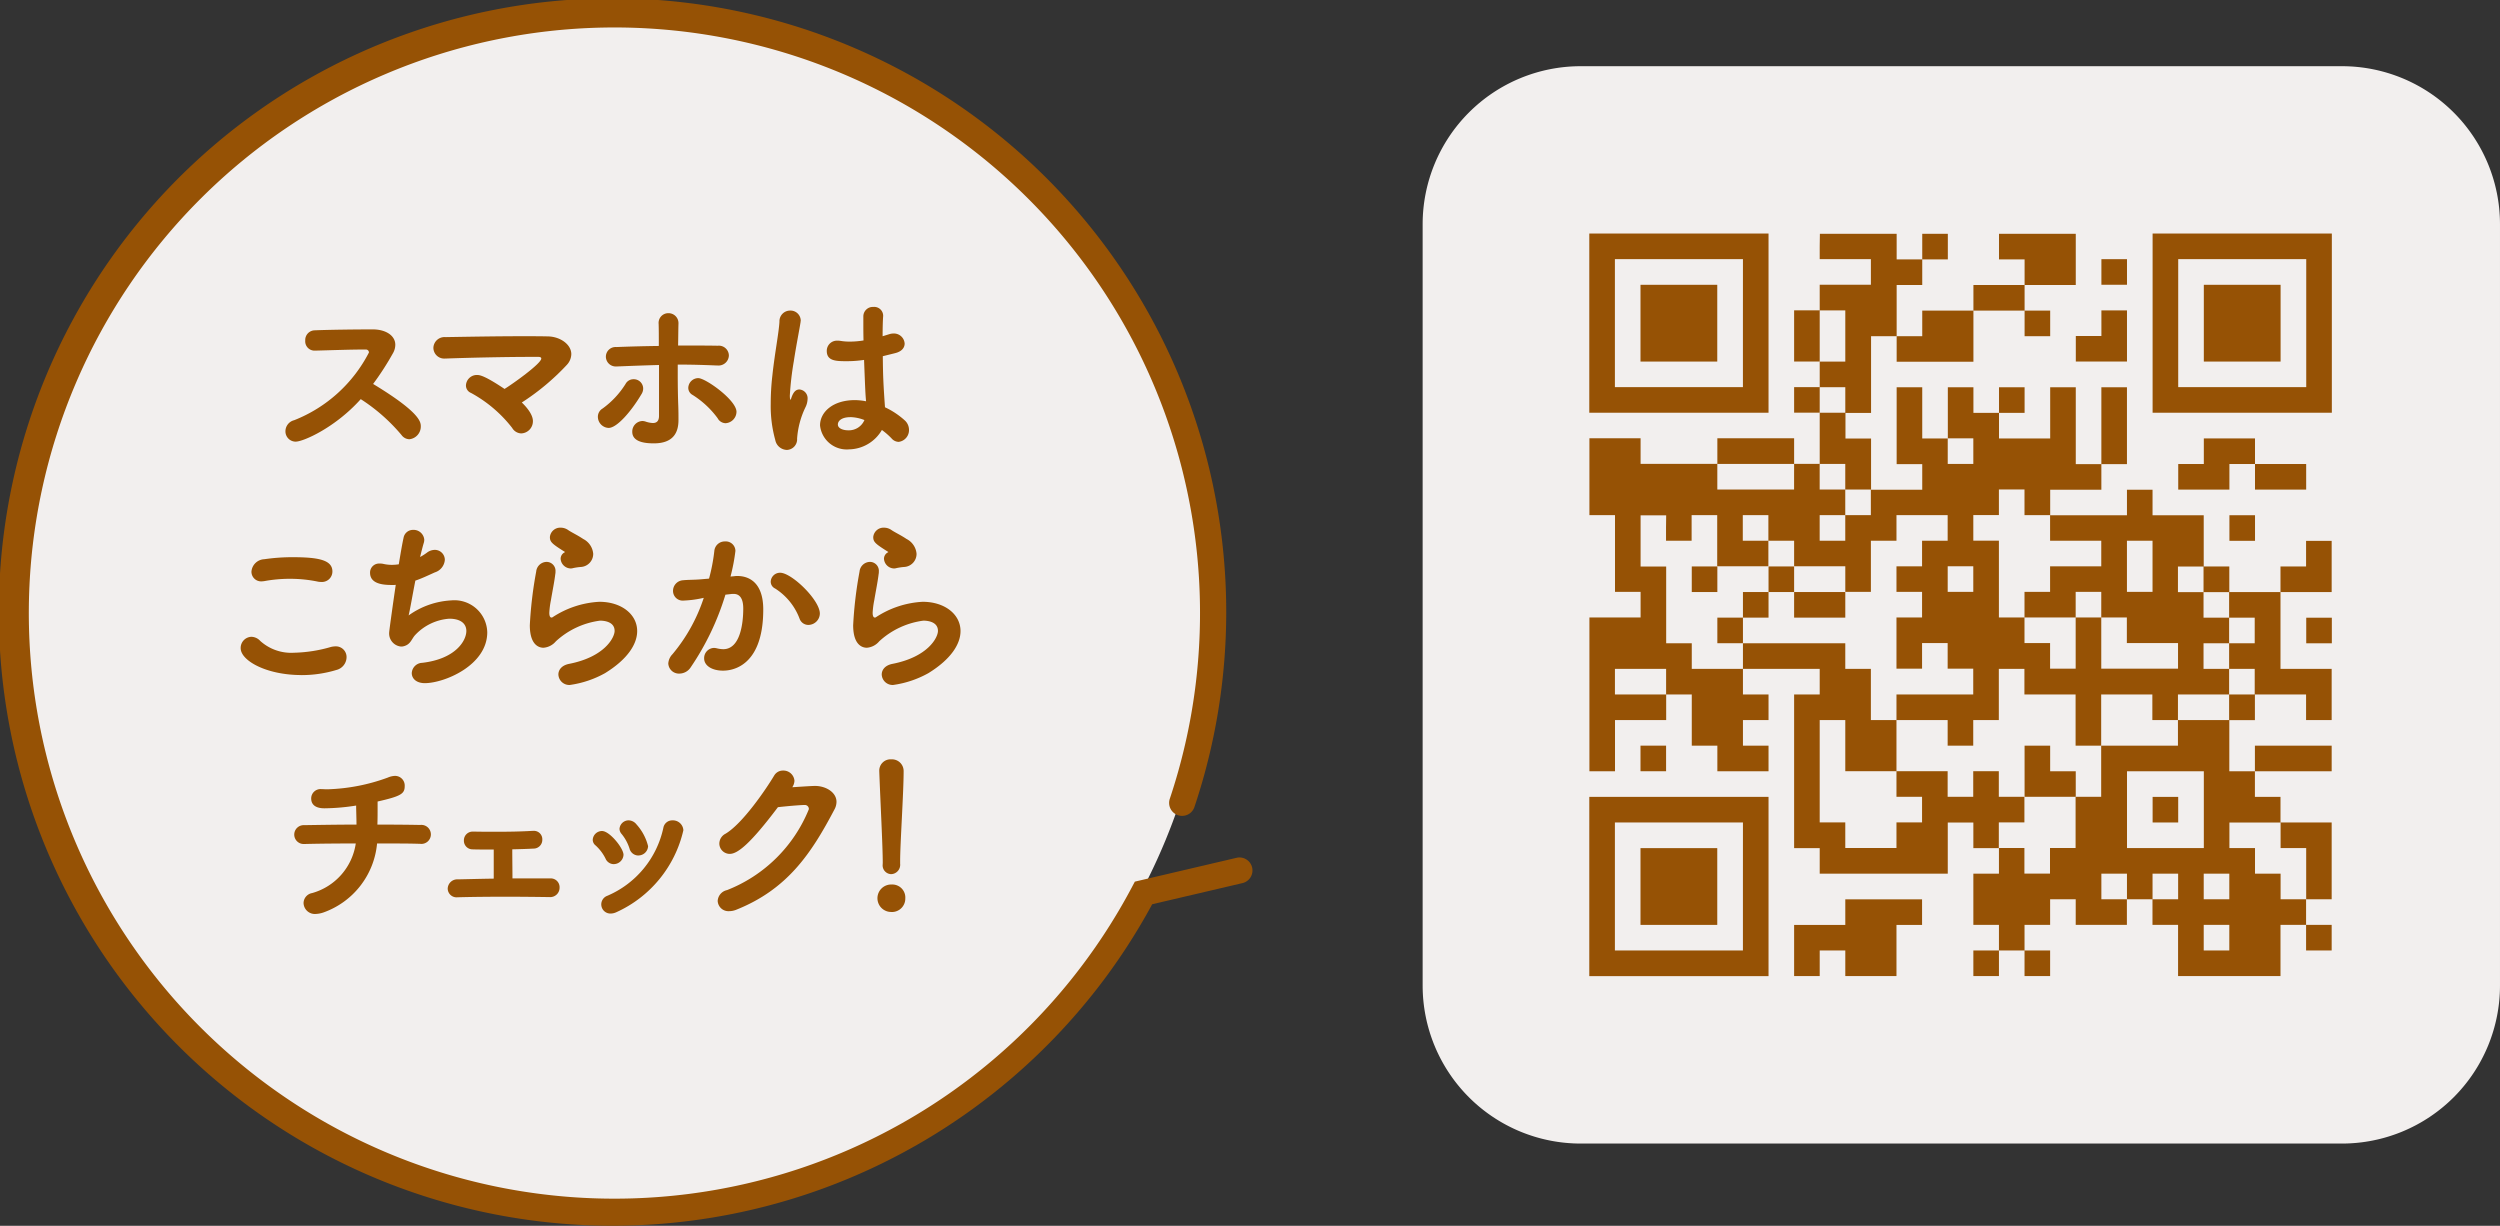 <svg xmlns="http://www.w3.org/2000/svg" width="214.941" height="105.391" viewBox="0 0 214.941 105.391">
  <rect x="0" y="0" width="214.941" height="105.391" fill="#333333" stroke="none"/>
  <g id="グループ_89" data-name="グループ 89" transform="translate(-874.748 -128.292)">
    <path id="パス_8982" data-name="パス 8982" d="M202.1,409.611H136.65a13.588,13.588,0,0,1-13.588-13.588V330.572a13.589,13.589,0,0,1,13.588-13.588H202.1a13.589,13.589,0,0,1,13.588,13.588v65.451A13.588,13.588,0,0,1,202.1,409.611" transform="translate(874 -183)" fill="#f2efee"/>
    <path id="パス_8983" data-name="パス 8983" d="M104.837,363.95a51.321,51.321,0,1,0-51.321,51.321,51.321,51.321,0,0,0,51.321-51.321" transform="translate(874 -183)" fill="#f2efee"/>
    <path id="パス_8984" data-name="パス 8984" d="M94.954,396.446a52.939,52.939,0,0,0,4.855-7.41l7.76-1.818a1.116,1.116,0,1,0-.509-2.174l-8.742,2.048-.238.449a50.348,50.348,0,1,1,3.252-7.6,1.117,1.117,0,1,0,2.119.705,52.765,52.765,0,1,0-8.5,15.8" transform="translate(874 -183)" fill="#965205"/>
    <path id="パス_8985" data-name="パス 8985" d="M26.181,349.264a.884.884,0,0,1-.892-.9.986.986,0,0,1,.751-.944,12.3,12.3,0,0,0,6.429-5.824.256.256,0,0,0-.281-.252h-.282c-1.048,0-2.847.063-4.083.094h-.031a.8.8,0,0,1-.8-.866.835.835,0,0,1,.829-.881c1.127-.047,3.411-.079,4.975-.079,1.126,0,1.939.536,1.939,1.323a1.472,1.472,0,0,1-.219.755,23.883,23.883,0,0,1-1.689,2.613c3.974,2.408,4.1,3.243,4.1,3.636a1.1,1.1,0,0,1-.986,1.118.861.861,0,0,1-.672-.363,15.521,15.521,0,0,0-3.505-3.085c-2.2,2.456-4.943,3.652-5.584,3.652" transform="translate(874 -183)" fill="#965205"/>
    <path id="パス_8986" data-name="パス 8986" d="M46.565,347.5a1.043,1.043,0,0,1-1,1.055.935.935,0,0,1-.782-.472,11.356,11.356,0,0,0-3.536-3.007.687.687,0,0,1-.438-.645.94.94,0,0,1,.954-.9c.25,0,.688.079,2.363,1.2.625-.378,3.159-2.172,3.159-2.613,0-.079-.062-.142-.25-.142h-.657c-2.018,0-5.147.063-7.305.142h-.047a.933.933,0,0,1-1.017-.929.959.959,0,0,1,1.048-.913c1.83-.031,4.411-.078,6.68-.078.75,0,1.47,0,2.111.016,1.064.015,2.019.692,2.019,1.526a1.39,1.39,0,0,1-.376.913,20.226,20.226,0,0,1-3.879,3.243c.907.881.954,1.416.954,1.605" transform="translate(874 -183)" fill="#965205"/>
    <path id="パス_8987" data-name="パス 8987" d="M52.151,347.123a.818.818,0,0,1,.406-.708,7.549,7.549,0,0,0,1.972-2.109.769.769,0,0,1,.688-.409.806.806,0,0,1,.829.787.9.9,0,0,1-.141.487c-.875,1.48-2.111,2.912-2.831,2.912a.965.965,0,0,1-.923-.96m6.93-8.011c-.016.456-.016,1.117-.032,1.888h1.018c.813,0,1.611,0,2.393.016a.862.862,0,0,1,.954.834.89.89,0,0,1-.97.866h-.062c-1.111-.047-2.237-.079-3.364-.079v.913c0,.929.016,1.858.047,2.66.016.5.016.756.016,1.2,0,1.024-.407,2-2.112,2-.626,0-1.861-.063-1.861-.992a.906.906,0,0,1,.86-.929.9.9,0,0,1,.282.047,2.206,2.206,0,0,0,.625.126c.3,0,.532-.141.532-.613v-4.376c-1.2.031-2.409.078-3.613.126h-.047a.85.85,0,0,1-.908-.85.835.835,0,0,1,.908-.819c1.2-.047,2.424-.079,3.644-.094,0-.772,0-1.433-.015-1.857v-.032a.835.835,0,0,1,.829-.929.857.857,0,0,1,.876.882Zm3.379,8.153A7.858,7.858,0,0,0,60.3,345.25a.692.692,0,0,1-.376-.614.865.865,0,0,1,.86-.834c.626,0,3.285,1.889,3.285,2.9a1,1,0,0,1-.939.976.8.8,0,0,1-.672-.409" transform="translate(874 -183)" fill="#965205"/>
    <path id="パス_8988" data-name="パス 8988" d="M68.358,349.972a1.043,1.043,0,0,1-.955-.85,10.884,10.884,0,0,1-.391-3.1,21.235,21.235,0,0,1,.141-2.44c.2-1.889.548-3.62.61-4.627a.918.918,0,0,1,.907-.961.88.88,0,0,1,.923.85c0,.048-.015.1-.015.142-.11.708-.376,2.015-.579,3.353a26.006,26.006,0,0,0-.344,2.959c0,.267.031.362.062.362.016,0,.032-.048.063-.142.2-.614.453-.74.7-.74a.76.76,0,0,1,.7.834,1.718,1.718,0,0,1-.188.709A7.366,7.366,0,0,0,69.28,349a.913.913,0,0,1-.922.976m8.885-9.964a1.255,1.255,0,0,1,.329-.047.925.925,0,0,1,.954.865c0,.347-.235.693-.86.835l-1.018.252c.016,1.715.047,2.376.188,4.391a6.858,6.858,0,0,1,1.69,1.118,1.1,1.1,0,0,1,.375.818,1.017,1.017,0,0,1-.891,1.039.836.836,0,0,1-.61-.3,6.243,6.243,0,0,0-.83-.724,3.33,3.33,0,0,1-2.831,1.668,2.305,2.305,0,0,1-2.487-2.061c0-1.15,1.111-2.173,2.987-2.173a5.052,5.052,0,0,1,.97.1c-.062-.724-.062-.74-.172-3.557a10.048,10.048,0,0,1-1.548.11c-.892,0-1.658-.032-1.658-.882a.873.873,0,0,1,.938-.881,1.162,1.162,0,0,1,.235.016,4.8,4.8,0,0,0,.829.063,7.315,7.315,0,0,0,1.157-.1c-.015-.583-.015-1.133-.015-1.574V338.5a.816.816,0,0,1,.86-.819.77.77,0,0,1,.844.724v.063c-.031.41-.047,1.024-.047,1.732Zm-3.379,7.146c-.751,0-1.079.315-1.079.63,0,.346.469.5.876.5a1.45,1.45,0,0,0,1.407-.881,3.5,3.5,0,0,0-1.2-.252" transform="translate(874 -183)" fill="#965205"/>
    <path id="パス_8989" data-name="パス 8989" d="M26.665,369.331c-3.02,0-5.225-1.244-5.225-2.314a.959.959,0,0,1,.923-.976,1.074,1.074,0,0,1,.766.362,3.969,3.969,0,0,0,2.91,1.008,12.213,12.213,0,0,0,3.175-.5,1.775,1.775,0,0,1,.376-.047.918.918,0,0,1,.954.944,1.149,1.149,0,0,1-.876,1.086,10.282,10.282,0,0,1-3,.441m1.689-8.012a1.13,1.13,0,0,1-.313-.031,11.709,11.709,0,0,0-2.393-.236,12.01,12.01,0,0,0-2.128.189,1.813,1.813,0,0,1-.266.031.833.833,0,0,1-.891-.834,1.158,1.158,0,0,1,1.11-1.071,16.612,16.612,0,0,1,2.426-.173c2.267,0,3.425.252,3.425,1.228a.9.9,0,0,1-.97.9" transform="translate(874 -183)" fill="#965205"/>
    <path id="パス_8990" data-name="パス 8990" d="M34.456,361.587c-.75,0-1.892-.079-1.892-1.055a.775.775,0,0,1,.845-.787,1.089,1.089,0,0,1,.312.032,3.313,3.313,0,0,0,.689.079,4.113,4.113,0,0,0,.625-.048c.157-.96.3-1.794.407-2.266a.823.823,0,0,1,.829-.693.92.92,0,0,1,.954.85.9.9,0,0,1-.047.283c-.094.315-.2.74-.313,1.2a4.648,4.648,0,0,0,.594-.378,1.131,1.131,0,0,1,.674-.236.86.86,0,0,1,.86.865,1.223,1.223,0,0,1-.86,1.071c-.627.283-1.158.535-1.675.708-.25,1.275-.453,2.487-.578,2.991a6.913,6.913,0,0,1,3.661-1.291,2.825,2.825,0,0,1,3.1,2.739c0,2.865-3.722,4.376-5.365,4.376-.767,0-1.126-.425-1.126-.866a.933.933,0,0,1,.907-.882c2.91-.346,3.786-1.935,3.786-2.738,0-.614-.469-1.055-1.47-1.055a4.446,4.446,0,0,0-2.942,1.417c-.3.33-.375.787-.954.944a.759.759,0,0,1-.266.032,1.13,1.13,0,0,1-1-1.244c0-.11.329-2.487.563-4.061a2.153,2.153,0,0,1-.313.016" transform="translate(874 -183)" fill="#965205"/>
    <path id="パス_8991" data-name="パス 8991" d="M49.772,370.181a.937.937,0,0,1-1.016-.9c0-.393.281-.787.923-.913,3.065-.6,3.911-2.267,3.911-2.833,0-.8-.908-.882-1.252-.882a6.931,6.931,0,0,0-3.8,1.779,1.544,1.544,0,0,1-1.064.551c-.3,0-1.174-.142-1.174-1.936a34.637,34.637,0,0,1,.548-4.612.917.917,0,0,1,.892-.834.773.773,0,0,1,.767.85.755.755,0,0,1-.016.189c-.078.661-.25,1.495-.375,2.25a7.287,7.287,0,0,0-.141,1.087c0,.22.047.409.187.409a.141.141,0,0,0,.079-.016,8.07,8.07,0,0,1,4.035-1.338c1.893,0,3.254,1.071,3.254,2.519,0,1.1-.8,2.408-2.769,3.62a8.671,8.671,0,0,1-2.988,1.007m.251-10.042a.9.9,0,0,1-.2.031.89.89,0,0,1-.875-.834.619.619,0,0,1,.312-.535c.047-.032.063-.032.063-.047a.2.2,0,0,0-.047-.032c-1.079-.677-1.251-.834-1.251-1.259a.892.892,0,0,1,.938-.8,1.1,1.1,0,0,1,.626.2c.266.189.813.441,1.3.771a1.573,1.573,0,0,1,.86,1.275,1.127,1.127,0,0,1-1.1,1.134,5.376,5.376,0,0,0-.625.094" transform="translate(874 -183)" fill="#965205"/>
    <path id="パス_8992" data-name="パス 8992" d="M63.117,362.421a22.894,22.894,0,0,1-2.988,6.249,1.17,1.17,0,0,1-.954.535.918.918,0,0,1-.97-.866,1.254,1.254,0,0,1,.36-.8,14.624,14.624,0,0,0,2.69-4.848,9.248,9.248,0,0,1-1.721.236.834.834,0,0,1-.922-.834.917.917,0,0,1,.86-.913c.469-.047.954-.031,1.517-.079l.72-.062a15.534,15.534,0,0,0,.454-2.377.9.9,0,0,1,.923-.819.828.828,0,0,1,.891.819,16.541,16.541,0,0,1-.422,2.2l.344-.032a1.4,1.4,0,0,1,.25-.016c.923,0,2.221.488,2.221,2.881,0,5.147-2.956,5.257-3.456,5.257-.97,0-1.627-.441-1.627-1.055a.877.877,0,0,1,.86-.9,1.194,1.194,0,0,1,.219.032,2.556,2.556,0,0,0,.563.078c1.455,0,1.721-2.2,1.721-3.494,0-.866-.3-1.259-.829-1.259H63.7Zm7.133,2.6a.8.8,0,0,1-.751-.52,5.253,5.253,0,0,0-2.112-2.613.645.645,0,0,1-.375-.582.8.8,0,0,1,.814-.771c.985,0,3.41,2.345,3.41,3.51a1,1,0,0,1-.986.976" transform="translate(874 -183)" fill="#965205"/>
    <path id="パス_8993" data-name="パス 8993" d="M77.572,370.181a.937.937,0,0,1-1.016-.9c0-.393.281-.787.923-.913,3.066-.6,3.911-2.267,3.911-2.833,0-.8-.908-.882-1.252-.882a6.931,6.931,0,0,0-3.8,1.779,1.544,1.544,0,0,1-1.064.551c-.3,0-1.174-.142-1.174-1.936a34.637,34.637,0,0,1,.548-4.612.918.918,0,0,1,.892-.834.773.773,0,0,1,.767.85.755.755,0,0,1-.016.189c-.078.661-.25,1.495-.375,2.25a7.287,7.287,0,0,0-.141,1.087c0,.22.047.409.187.409a.141.141,0,0,0,.079-.016,8.07,8.07,0,0,1,4.035-1.338c1.893,0,3.254,1.071,3.254,2.519,0,1.1-.8,2.408-2.769,3.62a8.671,8.671,0,0,1-2.988,1.007m.251-10.042a.9.9,0,0,1-.2.031.89.89,0,0,1-.875-.834.619.619,0,0,1,.312-.535c.047-.032.063-.032.063-.047a.2.2,0,0,0-.047-.032c-1.079-.677-1.251-.834-1.251-1.259a.892.892,0,0,1,.938-.8,1.1,1.1,0,0,1,.626.2c.266.189.813.441,1.3.771a1.573,1.573,0,0,1,.86,1.275,1.127,1.127,0,0,1-1.1,1.134,5.376,5.376,0,0,0-.625.094" transform="translate(874 -183)" fill="#965205"/>
    <path id="パス_8994" data-name="パス 8994" d="M36.827,383.841c-.828-.031-2.174-.031-3.66-.031a6.975,6.975,0,0,1-4.615,5.934,2.294,2.294,0,0,1-.656.126.971.971,0,0,1-1.049-.929.887.887,0,0,1,.736-.866,5.22,5.22,0,0,0,3.753-4.265c-1.627,0-3.238.015-4.426.047h-.033a.811.811,0,1,1,.016-1.621c1.111-.016,2.816-.048,4.505-.048,0-.566-.03-1.18-.03-1.637a18.251,18.251,0,0,1-2.707.236c-.234,0-1.158,0-1.158-.85a.806.806,0,0,1,.878-.8h.108a4.456,4.456,0,0,0,.455.015,16.358,16.358,0,0,0,5.146-1.007A1.691,1.691,0,0,1,34.7,378a.83.83,0,0,1,.843.882c0,.661-.328.866-2.33,1.322v.535c0,.457,0,.96-.017,1.448,1.581,0,2.973.016,3.678.032a.818.818,0,1,1-.017,1.621Z" transform="translate(874 -183)" fill="#965205"/>
    <path id="パス_8995" data-name="パス 8995" d="M41.428,382.787c.641.016,1.313.016,2.033.016,1.017,0,2.081-.016,3.1-.079h.062a.724.724,0,0,1,.751.756.753.753,0,0,1-.782.771c-.5.031-1.126.047-1.8.063,0,.834.016,1.826.016,2.5h3.269a.757.757,0,0,1,.782.788.808.808,0,0,1-.876.818h-.031c-1.111-.016-2.424-.031-3.708-.031-1.486,0-2.956.015-4.113.047H40.1a.764.764,0,0,1-.86-.74.823.823,0,0,1,.876-.8c.829-.016,1.924-.047,3.081-.063v-2.5c-.735,0-1.392,0-1.814-.016a.741.741,0,0,1-.751-.756.753.753,0,0,1,.782-.771Z" transform="translate(874 -183)" fill="#965205"/>
    <path id="パス_8996" data-name="パス 8996" d="M53.505,385.589a.781.781,0,0,1-.7-.488,3.839,3.839,0,0,0-.846-1.118.627.627,0,0,1-.25-.488.8.8,0,0,1,.8-.755c.657,0,1.846,1.479,1.846,2.046a.844.844,0,0,1-.844.8m-.266,4.25a.787.787,0,0,1-.282-1.527,8.23,8.23,0,0,0,4.817-5.84.775.775,0,0,1,.783-.645.9.9,0,0,1,.939.85,10.248,10.248,0,0,1-5.772,7.051,1.191,1.191,0,0,1-.485.111m2.377-4.99a.794.794,0,0,1-.751-.6,3.784,3.784,0,0,0-.672-1.244.688.688,0,0,1-.188-.456.791.791,0,0,1,.8-.724.885.885,0,0,1,.657.346,4.341,4.341,0,0,1,1,1.873.834.834,0,0,1-.845.8" transform="translate(874 -183)" fill="#965205"/>
    <path id="パス_8997" data-name="パス 8997" d="M63.5,384.707a.9.9,0,0,1-.907-.9.967.967,0,0,1,.532-.834c1.485-.882,3.5-3.857,4.177-4.99a.87.87,0,0,1,.766-.441.953.953,0,0,1,.985.882,1.1,1.1,0,0,1-.187.551c.062,0,1.611-.111,1.955-.111.938,0,1.846.551,1.846,1.37a1.377,1.377,0,0,1-.172.645c-1.987,3.778-4.036,6.879-8.479,8.642a1.642,1.642,0,0,1-.579.11.926.926,0,0,1-.985-.882,1.01,1.01,0,0,1,.8-.928,12.527,12.527,0,0,0,7.039-6.958.346.346,0,0,0-.36-.362c-.172,0-1.016.048-2.3.189-2.347,3.117-3.458,4.014-4.13,4.014" transform="translate(874 -183)" fill="#965205"/>
    <path id="パス_8998" data-name="パス 8998" d="M77.394,389.7a1.181,1.181,0,1,1,.016-2.361,1.12,1.12,0,0,1,1.173,1.2,1.153,1.153,0,0,1-1.189,1.165m-.75-4.25c0-1.4-.2-5.147-.3-7.854v-.048a.971.971,0,0,1,1.033-.975,1.006,1.006,0,0,1,1.062,1.023c0,1.841-.3,6.233-.3,7.728v.22a.807.807,0,0,1-.766.9.754.754,0,0,1-.735-.835Z" transform="translate(874 -183)" fill="#965205"/>
    <path id="パス_8999" data-name="パス 8999" d="M137.389,339.078v7.7H152.8v-15.41h-15.41Zm13.209,0v5.5H139.591V333.574H150.6Z" transform="translate(874 -183)" fill="#965205"/>
    <path id="パス_9000" data-name="パス 9000" d="M141.792,339.078v3.3h6.6v-6.6h-6.6Z" transform="translate(874 -183)" fill="#965205"/>
    <path id="パス_9001" data-name="パス 9001" d="M157.2,332.474v1.1h4.4v2.2h-4.4v2.2H155v4.4h2.2v2.2H155v2.2h2.2v4.4H155v-2.2h-6.6v2.2h-6.6v-2.2h-4.4v6.605h2.2v6.6h2.2v2.2h-4.4V377.6h2.2v-4.4h4.4V371h2.2v4.4h2.2v2.2h4.4v-2.2h-2.2v-2.2h2.2V371h-2.2v-2.2h6.6V371H155v13.209h2.2v2.2H168.21v-4.4h2.2v2.2h2.2v2.2h-2.2v4.4h2.2v2.2h-2.2v2.2h2.2v-2.2h2.2v2.2h2.2v-2.2h-2.2v-2.2h2.2v-2.2h2.2v2.2h4.4v-2.2h2.2v2.2h2.2v4.4h8.806v-4.4h2.2v2.2h2.2v-2.2h-2.2v-2.2h2.2v-6.605h-4.4v-2.2h-2.2v-2.2h6.6v-2.2h-6.6v2.2h-2.2v-4.4h2.2V371h4.4v2.2h2.2v-4.4h-4.4v-6.605h4.4v-4.4h-2.2v2.2h-2.2v2.2h-4.4v-2.2h-2.2v-4.4h-4.4v-2.2h-2.2v2.2h-6.6v-2.2h4.4v-2.2h2.2v-6.605h-2.2v6.605h-2.2v-6.605h-2.2v4.4h-4.4v-2.2h2.2v-2.2h-2.2v2.2h-2.2v-2.2h-2.2v4.4h-2.2v-4.4h-2.2v6.605h2.2v2.2h-4.4v-4.4h-2.2v-2.2h2.2v-6.6h2.2v2.2h6.6v-4.4h4.4v2.2h2.2v-2.2h-2.2v-2.2h4.4v-4.4h-6.6v2.2h2.2v2.2h-4.4v2.2h-4.4v2.2h-2.2v-4.4h2.2v-2.2h2.2v-2.2h-2.2v2.2h-2.2v-2.2h-6.6Zm2.2,7.706v2.2h-2.2v-4.4h2.2Zm0,5.5v1.1h-2.2v-2.2h2.2Zm11.007,4.4v1.1h-2.2v-2.2h2.2Zm-15.41,2.2v1.1h-6.6v-2.2H155Zm4.4,0v1.1h2.2v2.2h-2.2v2.2h-2.2v-2.2h2.2v-2.2h-2.2v-2.2h2.2Zm15.41,2.2v1.1h2.2v2.2h4.4v2.2h-4.4v2.2h-2.2v2.2h4.4v-2.2h2.2v2.2h2.2v2.2h4.4v2.2h-6.6v-4.4h-2.2v4.4h-2.2v-2.2h-2.2v-2.2h-2.2v-6.605h-2.2v-2.2h2.2v-2.2h2.2Zm-30.82,2.2v1.1h2.2v-2.2h2.2v4.4h4.4v-2.2h-2.2v-2.2h2.2v2.2H155v2.2h4.4v2.2h2.2v-4.4h2.2v-2.2h4.4v2.2h-2.2v2.2h-2.2v2.2h2.2v2.2h-2.2v4.4h2.2v-2.2h2.2v2.2h2.2V371h-6.6v2.2h4.4v2.2h2.2v-2.2h2.2v-4.4h2.2V371h4.4v4.4h2.2V371h4.4v2.2h2.2V371h4.4v-2.2h-2.2v-2.2h2.2v-2.2h-2.2v-2.2h-2.2v-2.2h2.2v2.2h2.2v2.2h2.2v2.2h-2.2v2.2h2.2V371h-2.2v2.2h-4.4v2.2h-6.6v4.4h-2.2v4.4h-2.2v2.2h-2.2v-2.2h-2.2v-2.2h2.2v-2.2h-2.2v-2.2h-2.2v2.2h-2.2v-2.2h-4.4v2.2h2.2v2.2h-2.2v2.2h-4.4v-2.2h-2.2v-8.8h2.2v4.4h4.4v-4.4h-2.2v-4.4h-2.2v-2.2H150.6v2.2h-4.4v-2.2h-2.2v-6.6h-2.2v-4.4h2.2Zm41.828,3.3v2.2h-2.2v-4.4h2.2Zm-15.411,1.1v1.1h-2.2v-2.2h2.2ZM143.994,369.9V371h-4.4v-2.2h4.4Zm46.231,11.008v3.3H183.62V377.6h6.605Zm6.6,2.2v1.1h2.2v4.4h-2.2v-2.2h-2.2v-2.2h-2.2v-2.2h4.4Zm-13.209,4.4v1.1h-2.2v-2.2h2.2Zm4.4,0v1.1h-2.2v-2.2h2.2Zm4.4,0v1.1h-2.2v-2.2h2.2Zm0,4.4v1.1h-2.2v-2.2h2.2Z" transform="translate(874 -183)" fill="#965205"/>
    <path id="パス_9002" data-name="パス 9002" d="M146.2,361.093v1.1h2.2v-2.2h-2.2Z" transform="translate(874 -183)" fill="#965205"/>
    <path id="パス_9003" data-name="パス 9003" d="M152.8,361.093v1.1h-2.2v2.2h-2.2v2.2h2.2v-2.2h2.2v-2.2H155v2.2h4.4v-2.2H155v-2.2h-2.2Z" transform="translate(874 -183)" fill="#965205"/>
    <path id="パス_9004" data-name="パス 9004" d="M174.814,377.6v2.2h4.4v-2.2h-2.2v-2.2h-2.2Z" transform="translate(874 -183)" fill="#965205"/>
    <path id="パス_9005" data-name="パス 9005" d="M185.822,380.906v1.1h2.2v-2.2h-2.2Z" transform="translate(874 -183)" fill="#965205"/>
    <path id="パス_9006" data-name="パス 9006" d="M185.821,339.078v7.7h15.41v-15.41h-15.41Zm13.209,0v5.5H188.023V333.574H199.03Z" transform="translate(874 -183)" fill="#965205"/>
    <path id="パス_9007" data-name="パス 9007" d="M190.225,339.078v3.3h6.6v-6.6h-6.6Z" transform="translate(874 -183)" fill="#965205"/>
    <path id="パス_9008" data-name="パス 9008" d="M181.419,334.675v1.1h2.2v-2.2h-2.2Z" transform="translate(874 -183)" fill="#965205"/>
    <path id="パス_9009" data-name="パス 9009" d="M181.419,339.078v1.1h-2.2v2.2h4.4v-4.4h-2.2Z" transform="translate(874 -183)" fill="#965205"/>
    <path id="パス_9010" data-name="パス 9010" d="M190.225,350.086v1.1h-2.2v2.2h4.4v-2.2h2.2v2.2h4.4v-2.2h-4.4v-2.2h-4.4Z" transform="translate(874 -183)" fill="#965205"/>
    <path id="パス_9011" data-name="パス 9011" d="M192.426,356.69v1.1h2.2v-2.2h-2.2Z" transform="translate(874 -183)" fill="#965205"/>
    <path id="パス_9012" data-name="パス 9012" d="M199.03,365.5v1.1h2.2v-2.2h-2.2Z" transform="translate(874 -183)" fill="#965205"/>
    <path id="パス_9013" data-name="パス 9013" d="M141.792,376.5v1.1h2.2v-2.2h-2.2Z" transform="translate(874 -183)" fill="#965205"/>
    <path id="パス_9014" data-name="パス 9014" d="M137.389,387.511v7.705H152.8v-15.41h-15.41Zm13.209,0v5.5H139.591V382.007H150.6Z" transform="translate(874 -183)" fill="#965205"/>
    <path id="パス_9015" data-name="パス 9015" d="M141.792,387.511v3.3h6.6v-6.6h-6.6Z" transform="translate(874 -183)" fill="#965205"/>
    <path id="パス_9016" data-name="パス 9016" d="M159.4,389.712v1.1H155v4.4h2.2v-2.2h2.2v2.2h4.4v-4.4h2.2v-2.2h-6.6Z" transform="translate(874 -183)" fill="#965205"/>
  </g>
</svg>
